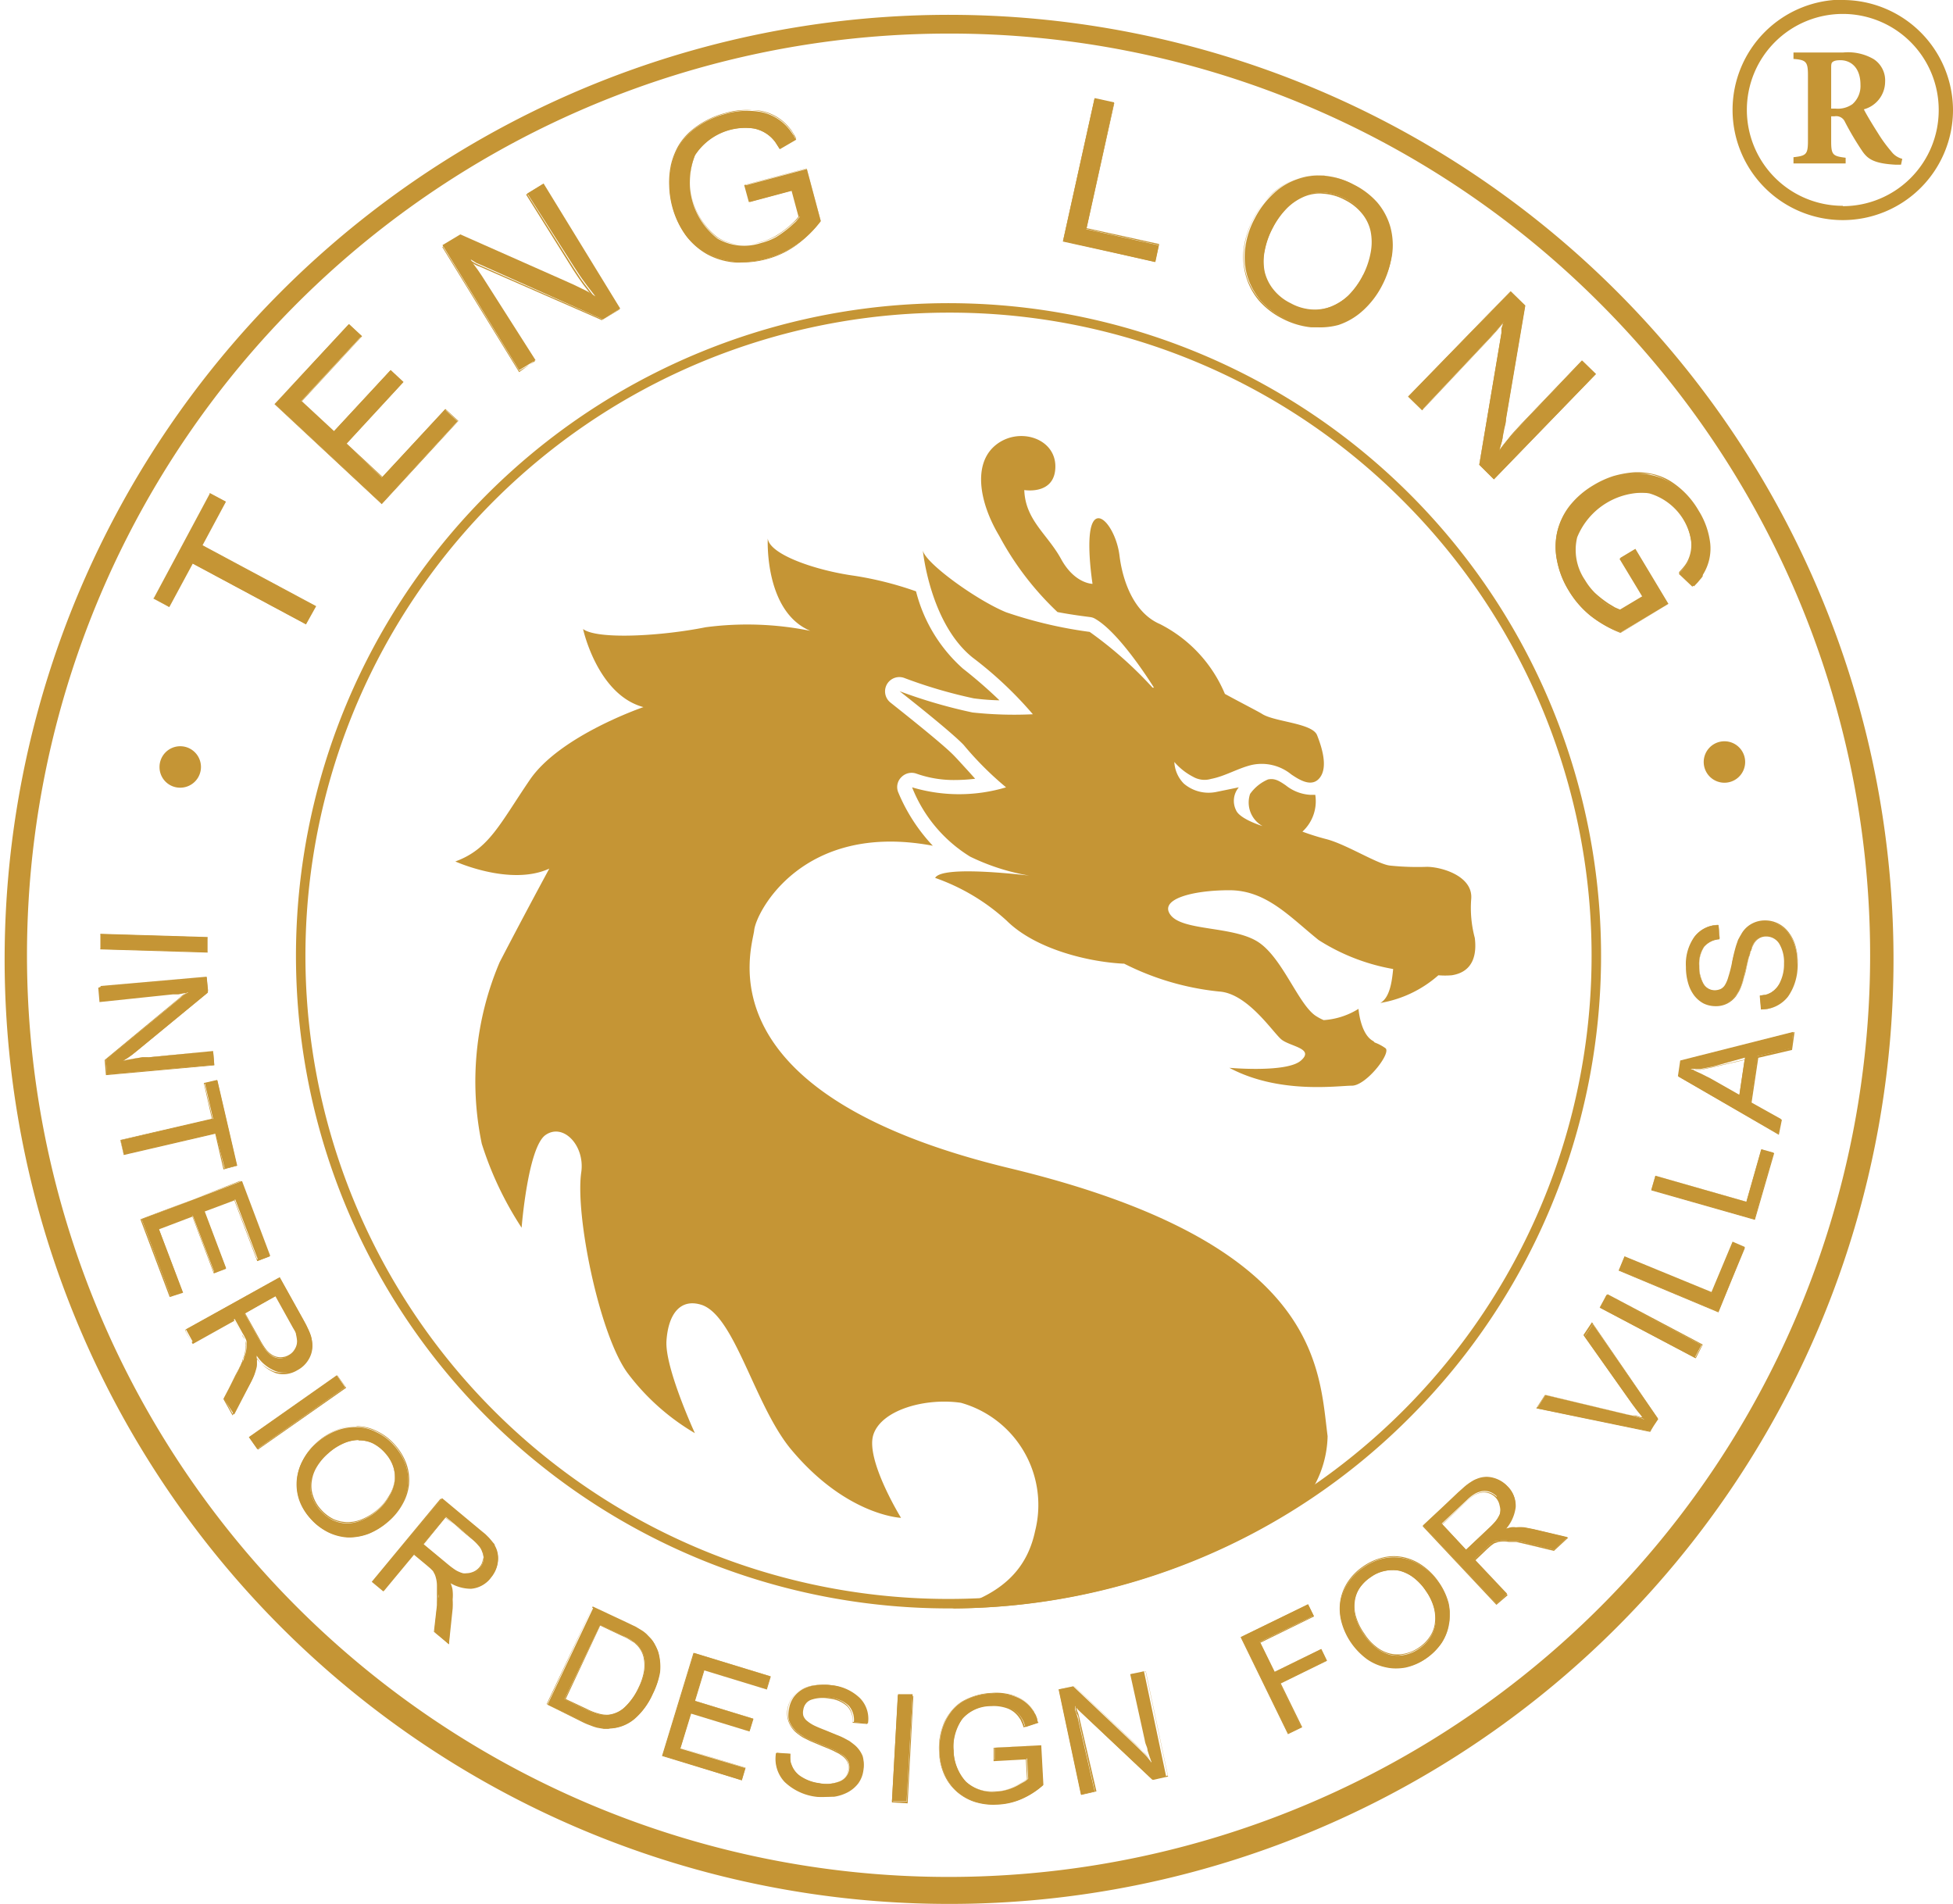 <svg id="图层_1" data-name="图层 1" xmlns="http://www.w3.org/2000/svg" viewBox="0 0 109.33 106.56"><defs><style>.cls-1{fill:#c59535;}</style></defs><path class="cls-1" d="M425.13,308.2A36.53,36.53,0,1,1,451,297.5a36.3,36.3,0,0,1-25.83,10.7m0-72.53a36,36,0,1,0,25.46,10.55,35.77,35.77,0,0,0-25.46-10.55" transform="translate(-372.07 -218.17)"/><path class="cls-1" d="M425.12,324.74a52.87,52.87,0,1,1,20.66-4.17,52.7,52.7,0,0,1-20.66,4.17m0-104.69a51.59,51.59,0,1,0,36.52,15.1,51.39,51.39,0,0,0-36.52-15.1" transform="translate(-372.07 -218.17)"/><path class="cls-1" d="M449.34,274.31a6.54,6.54,0,0,0,3.25-1.55,4.48,4.48,0,0,0,.75,0c1.29-.2,1.39-1.3,1.29-2.09a6.49,6.49,0,0,1-.2-2.19c.1-1.29-1.69-1.79-2.48-1.79a14.88,14.88,0,0,1-2.07-.07c-.7-.08-2.44-1.19-3.56-1.48a13.79,13.79,0,0,1-1.34-.42,2.31,2.31,0,0,0,.72-2.06l-.28,0a2.42,2.42,0,0,1-1.37-.53c-.38-.26-.63-.41-1-.33a2.37,2.37,0,0,0-1,.81,1.51,1.51,0,0,0,.7,1.8s-1.29-.39-1.49-.9a1.17,1.17,0,0,1,.16-1.27l-1.27.26a2.13,2.13,0,0,1-1.81-.47,1.85,1.85,0,0,1-.53-1.21,3.51,3.51,0,0,0,1.05.83,1.28,1.28,0,0,0,1,.12c.79-.15,1.49-.59,2.27-.78a2.62,2.62,0,0,1,2.23.53c.46.31,1.17.76,1.61.16s.1-1.68-.17-2.36-2.38-.74-3.08-1.19c-.22-.14-1.32-.7-2.08-1.12A7.72,7.72,0,0,0,437,253.1c-1.48-.64-2.09-2.45-2.26-3.83s-1.11-2.67-1.51-1.82,0,3.4,0,3.4-1,0-1.76-1.39-2-2.17-2.06-3.86c0,0,1.73.3,1.74-1.31s-2.07-2.25-3.35-1.2-.91,3.21.21,5.08a16.7,16.7,0,0,0,3.26,4.26c1,.19,1.87.28,1.88.29a.64.64,0,0,1,.18.06c1.2.65,2.74,2.93,3.34,3.88l-.08,0a21.91,21.91,0,0,0-3.52-3.12,24.29,24.29,0,0,1-4.68-1.1c-1.68-.69-4.56-2.78-4.66-3.47,0,0,.39,4.07,2.78,6a21.54,21.54,0,0,1,3.38,3.18,21.74,21.74,0,0,1-3.38-.1,28.74,28.74,0,0,1-4.08-1.19s2.79,2.18,3.58,3a18.22,18.22,0,0,0,2.38,2.38,9.18,9.18,0,0,1-5.26,0,8,8,0,0,0,3.25,3.88,12.25,12.25,0,0,0,3.3,1.06c-1.74-.2-4.94-.47-5.26.13a11.59,11.59,0,0,1,4,2.39c1.6,1.59,4.55,2.31,6.53,2.41H435a15.14,15.14,0,0,0,5.32,1.56c1.59.1,3,2.28,3.48,2.68s1.89.5,1.09,1.19-4,.4-4,.4c2.79,1.49,6.07,1,6.86,1s2.19-1.79,1.89-2.09a2.58,2.58,0,0,0-.62-.33.3.3,0,0,0-.1-.09c-.7-.4-.8-1.79-.8-1.79a4.21,4.21,0,0,1-1.95.63,2.92,2.92,0,0,1-.4-.21c-1-.6-1.89-3.28-3.28-4.17s-4.18-.6-4.88-1.49,1.2-1.4,3.28-1.4,3.39,1.5,5,2.79a11.41,11.41,0,0,0,4.17,1.62C450,273,449.9,274,449.34,274.31Z" transform="translate(-372.07 -218.17)"/><path class="cls-1" d="M425.37,308.2a36.32,36.32,0,0,0,19.52-5.8,6,6,0,0,0,1.5-3.84c-.5-3.87-.4-10.81-17.8-15s-14.4-12.32-14.3-13.32,2.7-6.1,10-4.73a9.89,9.89,0,0,1-1.94-3,.77.77,0,0,1,.18-.84.8.8,0,0,1,.83-.2,6.27,6.27,0,0,0,2.2.36,9.4,9.4,0,0,0,1.1-.07l-.44-.49c-.28-.3-.55-.61-.81-.87-.75-.75-3.48-2.89-3.51-2.92a.8.8,0,0,1,.77-1.37,26.86,26.86,0,0,0,3.91,1.15,13.07,13.07,0,0,0,1.44.11,26.5,26.5,0,0,0-2.05-1.78,8.61,8.61,0,0,1-2.62-4.32,19.12,19.12,0,0,0-3.44-.87c-2.18-.3-4.76-1.19-4.86-2.09,0,0-.21,4.08,2.38,5.17a17.8,17.8,0,0,0-5.86-.2c-2.49.5-6.06.7-6.86.1,0,0,.8,3.68,3.38,4.37,0,0-4.67,1.59-6.36,4.07s-2.28,3.88-4.17,4.57c0,0,3.08,1.4,5.26.4,0,0-1.39,2.56-2.78,5.24a17.06,17.06,0,0,0-1,10.16,19,19,0,0,0,2.23,4.7s.35-4.5,1.34-5.19,2.21.59,2,2.08c-.35,2.39,1,9.05,2.58,11.23a12.82,12.82,0,0,0,3.78,3.38s-1.69-3.67-1.59-5.17.78-2.41,2-2c1.83.67,2.91,5.51,4.91,8,3.12,3.79,6.22,3.91,6.22,3.91s-2-3.25-1.55-4.65,2.92-2.08,4.9-1.79a5.94,5.94,0,0,1,4.16,7.16C429.64,305.65,428.54,307.33,425.37,308.2Z" transform="translate(-372.07 -218.17)"/><path class="cls-1" d="M381,261.1a1.16,1.16,0,1,1,1.15,1.16A1.15,1.15,0,0,1,381,261.1Z" transform="translate(-372.07 -218.17)"/><path class="cls-1" d="M467.45,260.93a1.16,1.16,0,1,1,2.31,0,1.16,1.16,0,0,1-2.31,0Z" transform="translate(-372.07 -218.17)"/><path class="cls-1" d="M377.69,270.46l6,.18,0,.82-6-.17Z" transform="translate(-372.07 -218.17)"/><path class="cls-1" d="M383.69,271.49h0l-6-.18,0-.87h0l6,.18Zm-6-.23,6,.18,0-.77-6-.18Z" transform="translate(-372.07 -218.17)"/><path class="cls-1" d="M378,277.48l4.21-3.49.16-.14.24-.14h-.15l-.37.07-.3,0-4.08.42-.07-.78,6-.53.07.84-3.65,3-.33.27-.26.21-.25.18-.27.16.32-.07.38-.07.39-.06.35,0L384,277l.06.78-6,.53Z" transform="translate(-372.07 -218.17)"/><path class="cls-1" d="M378,278.35v0l-.07-.85h0l4.22-3.5a1.14,1.14,0,0,1,.16-.14l.16-.1h-.06l-.36.07-.31,0-4.1.43v0l-.07-.81h0l6-.53v0l.07.85h0l-3.64,3-.33.27-.27.21-.25.17-.14.09h.09l.09,0a2.79,2.79,0,0,1,.38-.07,2.44,2.44,0,0,1,.39-.06l.35,0L384,277v0l.07.8h0Zm0-.85.07.79,5.94-.52L384,277l-3.58.35-.35,0-.39.06-.37.08h-.09l-.24.05-.15,0,.14-.08.26-.16.25-.18.27-.21.33-.27,3.64-3-.08-.8-5.94.52.07.74,4.06-.43.3,0,.37-.06h.24l-.08.05-.23.14-.16.13Z" transform="translate(-372.07 -218.17)"/><path class="cls-1" d="M384.14,281.6,379,282.79l-.18-.8L384,280.8l-.46-2,.7-.16,1.11,4.78-.7.16Z" transform="translate(-372.07 -218.17)"/><path class="cls-1" d="M384.58,283.63v0l-.46-2L379,282.82l-.2-.84h0l5.13-1.19-.45-2,.74-.17v0l1.11,4.8Zm-.42-2.06v0l.46,2,.65-.15-1.1-4.73-.65.15.46,2h0L378.82,282l.18.76Z" transform="translate(-372.07 -218.17)"/><path class="cls-1" d="M380,286.41l5.62-2.13,1.58,4.19-.67.26-1.29-3.42-1.72.64,1.21,3.21-.65.25-1.22-3.2-1.91.72,1.34,3.56-.66.25Z" transform="translate(-372.07 -218.17)"/><path class="cls-1" d="M381.57,290.77v0l-1.64-4.35h0l5.64-2.14v0l1.59,4.22h0l-.69.26v0l-1.28-3.4-1.68.63,1.21,3.2h0l-.68.26v0l-1.2-3.18-1.87.71,1.35,3.55h0ZM380,286.43l1.62,4.28.61-.24-1.34-3.55h0l1.94-.74v0l1.21,3.18.62-.24-1.22-3.2h0l1.74-.66,0,0,1.28,3.4.62-.24-1.57-4.15Z" transform="translate(-372.07 -218.17)"/><path class="cls-1" d="M384.59,296.45l.69-1.33c.08-.14.14-.26.18-.35a2.67,2.67,0,0,0,.12-.24c0-.06.06-.13.09-.18s.05-.13.07-.21a1.58,1.58,0,0,0,.13-.59v-.16a.83.83,0,0,0,0-.15.77.77,0,0,0-.07-.17,2,2,0,0,0-.13-.24l-.46-.83-2.34,1.29-.39-.71,5.25-2.92,1.33,2.39c.08.15.15.27.2.38a4.58,4.58,0,0,1,.22.53,2,2,0,0,1,.05.26,1.39,1.39,0,0,1-.15.89,1.6,1.6,0,0,1-.67.67,1.4,1.4,0,0,1-1.18.15,2.25,2.25,0,0,1-1.09-.88v.35a1.1,1.1,0,0,1,0,.29,3.85,3.85,0,0,1-.14.46,4.91,4.91,0,0,1-.22.46l-.9,1.74Zm3.66-2.4a1,1,0,0,0,.35-.35.88.88,0,0,0,.13-.47,1.26,1.26,0,0,0-.06-.38,2.41,2.41,0,0,0-.21-.44l-.95-1.71-1.74,1,.86,1.55a4.39,4.39,0,0,0,.31.49,2.06,2.06,0,0,0,.3.29.81.81,0,0,0,.49.17A.94.94,0,0,0,388.25,294.05Z" transform="translate(-372.07 -218.17)"/><path class="cls-1" d="M385.09,297.4l0,0-.51-.91h0l.69-1.33c.08-.15.14-.26.18-.35a2.67,2.67,0,0,0,.12-.24s.05-.11.09-.19l0-.05s0-.1.05-.15a1.31,1.31,0,0,0,.12-.58.43.43,0,0,0,0-.16.58.58,0,0,0,0-.14,1.56,1.56,0,0,0-.07-.17c0-.06-.07-.14-.12-.22v0l-.45-.81-2.33,1.3-.43-.76,5.3-2.95,1.35,2.42c.08.15.15.28.19.38a2.53,2.53,0,0,1,.14.29,1.44,1.44,0,0,1,.08.25,1.11,1.11,0,0,1,.05.25,1.44,1.44,0,0,1-.15.91,1.59,1.59,0,0,1-.68.68,1.49,1.49,0,0,1-1.2.16,2.25,2.25,0,0,1-1.06-.84c0,.12,0,.21,0,.28a1.07,1.07,0,0,1-.06.29,3,3,0,0,1-.14.47,4,4,0,0,1-.22.46Zm-.47-.95.47.85.89-1.7a4,4,0,0,0,.2-.46,2.71,2.71,0,0,0,.15-.46,1,1,0,0,0,0-.28c0-.08,0-.19,0-.35V294l0,.07a2.35,2.35,0,0,0,1.08.87,1.45,1.45,0,0,0,1.17-.15,1.61,1.61,0,0,0,.66-.66,1.42,1.42,0,0,0,.14-.88,2.17,2.17,0,0,0,0-.25,1.17,1.17,0,0,0-.09-.24,2.38,2.38,0,0,0-.13-.29l-.2-.38-1.32-2.37-5.21,2.89.37.68,2.34-1.29.48.87c0,.08.09.16.12.22a.6.6,0,0,1,.07.18.57.57,0,0,1,0,.14.48.48,0,0,1,0,.17,1.56,1.56,0,0,1-.12.6l-.06.14,0,.06-.09.2-.11.23-.19.35Zm3.17-2.26h-.06a.92.92,0,0,1-.5-.18,1.77,1.77,0,0,1-.31-.3,3.6,3.6,0,0,1-.31-.49l-.87-1.57,1.78-1,1,1.73a2.5,2.5,0,0,1,.21.46,1.59,1.59,0,0,1,.07.38.92.92,0,0,1-.14.48,1,1,0,0,1-.36.36A1,1,0,0,1,387.79,294.19Zm-2-2.52.85,1.52a3.6,3.6,0,0,0,.31.49,1.18,1.18,0,0,0,.3.29.9.9,0,0,0,.48.17h.05a.89.89,0,0,0,.45-.12.83.83,0,0,0,.34-.33.84.84,0,0,0,.13-.46,2.38,2.38,0,0,0-.06-.37c0-.12-.12-.27-.21-.44l-.94-1.69Z" transform="translate(-372.07 -218.17)"/><path class="cls-1" d="M386,298.61l4.92-3.46.47.67-4.92,3.46Z" transform="translate(-372.07 -218.17)"/><path class="cls-1" d="M386.51,299.31v0l-.49-.69,0,0,4.94-3.46v0l.49.69h0Zm-.43-.7.44.64,4.88-3.44-.45-.63Z" transform="translate(-372.07 -218.17)"/><path class="cls-1" d="M393.77,303.34a3.45,3.45,0,0,1-1.08.67,2.78,2.78,0,0,1-2.24-.09,3,3,0,0,1-1-.75,3,3,0,0,1-.62-1,2.74,2.74,0,0,1-.15-1.13,2.84,2.84,0,0,1,.33-1.1,3.48,3.48,0,0,1,.79-1,3.61,3.61,0,0,1,1.1-.69,3,3,0,0,1,1.14-.2,2.52,2.52,0,0,1,1.09.28,3,3,0,0,1,1,.75,3.2,3.2,0,0,1,.64,1.06,2.68,2.68,0,0,1,.14,1.12,2.86,2.86,0,0,1-.34,1.1A3.47,3.47,0,0,1,393.77,303.34Zm-.56-.63a3.06,3.06,0,0,0,.65-.78,2.32,2.32,0,0,0,.3-.83,1.9,1.9,0,0,0-.07-.82,2.21,2.21,0,0,0-.45-.76,2.31,2.31,0,0,0-.71-.56,1.91,1.91,0,0,0-.81-.18,2.1,2.1,0,0,0-.85.2,3.28,3.28,0,0,0-.87.56,3.5,3.5,0,0,0-.65.77,2.23,2.23,0,0,0-.29.83,1.92,1.92,0,0,0,.08.82,2.41,2.41,0,0,0,1.16,1.3,1.91,1.91,0,0,0,.81.18,2.18,2.18,0,0,0,.85-.19A3,3,0,0,0,393.21,302.71Z" transform="translate(-372.07 -218.17)"/><path class="cls-1" d="M391.66,304.23h-.11a2.9,2.9,0,0,1-1.11-.29,3.29,3.29,0,0,1-1.6-1.81,2.73,2.73,0,0,1-.14-1.13,2.84,2.84,0,0,1,.33-1.11,3.43,3.43,0,0,1,.8-1,3.73,3.73,0,0,1,1.1-.69,2.91,2.91,0,0,1,1.15-.2,2.53,2.53,0,0,1,1.1.28,3.06,3.06,0,0,1,1,.76,3.27,3.27,0,0,1,.64,1.06,2.74,2.74,0,0,1,.15,1.13,2.82,2.82,0,0,1-.35,1.11,3.5,3.5,0,0,1-.81,1,4,4,0,0,1-1.09.68A3.23,3.23,0,0,1,391.66,304.23ZM392,298a3,3,0,0,0-1.05.2,3.65,3.65,0,0,0-1.08.69,3.31,3.31,0,0,0-.79,1,2.75,2.75,0,0,0-.33,1.09,2.87,2.87,0,0,0,.15,1.12,3.17,3.17,0,0,0,1.57,1.78,2.84,2.84,0,0,0,1.09.28,3,3,0,0,0,1.13-.19,3.76,3.76,0,0,0,1.88-1.67,2.94,2.94,0,0,0,.34-1.09,2.65,2.65,0,0,0-.15-1.11,3.16,3.16,0,0,0-.62-1.05,3.21,3.21,0,0,0-1-.75,2.79,2.79,0,0,0-1.09-.28Zm-.49,5.42a2,2,0,0,1-.81-.18,2,2,0,0,1-.71-.55,2.13,2.13,0,0,1-.46-.77,2,2,0,0,1-.08-.83,2.23,2.23,0,0,1,.29-.83,3.34,3.34,0,0,1,.66-.78,3.42,3.42,0,0,1,.87-.57,2.29,2.29,0,0,1,.86-.2h0a1.91,1.91,0,0,1,.8.19,2.2,2.2,0,0,1,.72.56,2.25,2.25,0,0,1,.45.77,1.8,1.8,0,0,1,.07.83,2.55,2.55,0,0,1-.29.84,3.38,3.38,0,0,1-.66.78,3.08,3.08,0,0,1-.86.56,2.25,2.25,0,0,1-.86.18Zm.64-4.66h0a2.37,2.37,0,0,0-.84.19,3.38,3.38,0,0,0-.86.57,3.06,3.06,0,0,0-.65.77,2.06,2.06,0,0,0-.28.81,1.73,1.73,0,0,0,.08.81,2,2,0,0,0,.44.75,2.32,2.32,0,0,0,.7.54,2,2,0,0,0,.79.17h0a2.12,2.12,0,0,0,.84-.18,3.18,3.18,0,0,0,.85-.54,2.89,2.89,0,0,0,.64-.78,2.16,2.16,0,0,0,.3-.81,1.86,1.86,0,0,0-.08-.81,2.15,2.15,0,0,0-.43-.76,2.43,2.43,0,0,0-.71-.55A1.93,1.93,0,0,0,392.14,298.8Z" transform="translate(-372.07 -218.17)"/><path class="cls-1" d="M396.39,309.5l.16-1.49c0-.16,0-.29.05-.39s0-.18,0-.26,0-.15,0-.21v-.22a1.49,1.49,0,0,0-.1-.59l-.06-.15-.08-.13-.13-.13-.21-.18-.73-.61-1.71,2.06-.63-.53,3.84-4.62,2.11,1.75c.13.1.23.2.32.28a2.49,2.49,0,0,1,.23.22c.06.07.12.13.17.2l.13.21a1.44,1.44,0,0,1,.19.89,1.63,1.63,0,0,1-.38.87,1.44,1.44,0,0,1-1,.57,2.26,2.26,0,0,1-1.34-.43,2.19,2.19,0,0,1,.13.33,1.06,1.06,0,0,1,.06.28,2.48,2.48,0,0,1,0,.48,4.12,4.12,0,0,1,0,.51l-.21,2Zm2.54-3.56a.92.92,0,0,0,.2-.45.86.86,0,0,0-.05-.48,1.63,1.63,0,0,0-.19-.34,3.08,3.08,0,0,0-.36-.34l-1.5-1.25-1.27,1.53,1.35,1.13a3.67,3.67,0,0,0,.48.35,1.61,1.61,0,0,0,.38.16.84.84,0,0,0,.52,0A.88.88,0,0,0,398.93,305.94Z" transform="translate(-372.07 -218.17)"/><path class="cls-1" d="M397.2,310.2l-.84-.69h0l.17-1.49c0-.15,0-.28,0-.39a1.41,1.41,0,0,0,0-.18v-.08c0-.08,0-.15,0-.21v-.22a1.73,1.73,0,0,0-.1-.59.61.61,0,0,0-.07-.14.37.37,0,0,0-.07-.12l-.13-.13-.21-.18-.71-.59-1.71,2.06v0l-.65-.54v0l3.85-4.65,0,0,2.11,1.75c.13.1.23.19.33.28l.23.22.16.2.15.22a1.41,1.41,0,0,1,.18.9,1.72,1.72,0,0,1-.38.89,1.49,1.49,0,0,1-1.07.58,2.29,2.29,0,0,1-1.29-.4l.11.26a.84.84,0,0,1,.05.29,2.49,2.49,0,0,1,0,.49c0,.17,0,.34,0,.5Zm-.79-.71.75.62.21-1.91a4,4,0,0,0,0-.5,3.38,3.38,0,0,0,0-.47,1,1,0,0,0-.06-.28,1.84,1.84,0,0,0-.13-.33l0-.08.07,0a2.37,2.37,0,0,0,1.24.43h.08a1.42,1.42,0,0,0,1-.56,1.61,1.61,0,0,0,.37-.86,1.36,1.36,0,0,0-.17-.87c0-.09-.1-.15-.14-.22l-.17-.2-.22-.22-.33-.27-2.09-1.74L393,306.67l.6.5,1.7-2.06,0,0,.74.6.2.18a.79.79,0,0,1,.13.14.51.51,0,0,1,.09.13l.06.15a1.54,1.54,0,0,1,.1.6v.22a1.62,1.62,0,0,1,0,.21v.08c0,.05,0,.12,0,.19s0,.24,0,.39Zm1.79-3.19a1,1,0,0,1-.24,0,2.3,2.3,0,0,1-.39-.17,4.59,4.59,0,0,1-.47-.35l-1.38-1.14,0,0,1.28-1.55h0l1.51,1.25a2.86,2.86,0,0,1,.35.35.9.9,0,0,1,.2.34.91.91,0,0,1,.06.49,1,1,0,0,1-.21.46,1,1,0,0,1-.45.31A1.08,1.08,0,0,1,398.2,306.3Zm-2.41-1.69,1.34,1.11a4.59,4.59,0,0,0,.47.35,1.89,1.89,0,0,0,.38.16.78.78,0,0,0,.22,0h0a.92.92,0,0,0,.28-.05.89.89,0,0,0,.43-.29.8.8,0,0,0,.19-.43.78.78,0,0,0,0-.48,1.5,1.5,0,0,0-.19-.32,2.88,2.88,0,0,0-.35-.34L397,303.12Z" transform="translate(-372.07 -218.17)"/><path class="cls-1" d="M408.59,313a3.77,3.77,0,0,1-1,1.39,2.28,2.28,0,0,1-1.33.53h-.36l-.36-.07a2.07,2.07,0,0,1-.38-.12c-.13-.05-.28-.11-.44-.19l-2-.95,2.57-5.44,1.92.9.5.25a2.41,2.41,0,0,1,.33.19,1.82,1.82,0,0,1,.25.2l.24.24a1.63,1.63,0,0,1,.23.35,2.3,2.3,0,0,1,.17.39,3,3,0,0,1,.09,1.12A4,4,0,0,1,408.59,313Zm-.75-.37a3.7,3.7,0,0,0,.3-.86,2,2,0,0,0,0-.77,1.38,1.38,0,0,0-.28-.63,1.45,1.45,0,0,0-.16-.18,1.73,1.73,0,0,0-.2-.15,2,2,0,0,0-.26-.16c-.1-.06-.24-.12-.39-.19l-1.18-.56-2,4.15,1.19.57a4.84,4.84,0,0,0,.71.27,1.87,1.87,0,0,0,.52.05,1.55,1.55,0,0,0,.93-.42A3.68,3.68,0,0,0,407.84,312.63Z" transform="translate(-372.07 -218.17)"/><path class="cls-1" d="M406.13,314.94h-.27l-.35-.06a3,3,0,0,1-.39-.13,4,4,0,0,1-.45-.19l-2-1,0,0,2.58-5.47,0,0,1.92.9.5.24.33.2a1.79,1.79,0,0,1,.26.2l.24.25a1.77,1.77,0,0,1,.23.35,2.3,2.3,0,0,1,.17.39,2.75,2.75,0,0,1,.09,1.14,4,4,0,0,1-.37,1.22,3.94,3.94,0,0,1-1.05,1.4,2.29,2.29,0,0,1-1.34.53Zm-3.43-1.37,2,.94.44.19.38.12.35.06h.36a2.15,2.15,0,0,0,1.31-.52,3.82,3.82,0,0,0,1-1.38,3.87,3.87,0,0,0,.37-1.21,2.61,2.61,0,0,0-.09-1.11,1.68,1.68,0,0,0-.16-.39,1.36,1.36,0,0,0-.23-.34,1.75,1.75,0,0,0-.23-.24,2.43,2.43,0,0,0-.25-.2l-.34-.19-.49-.25-1.9-.89Zm3.35.63a1.8,1.8,0,0,1-.45-.06,4.45,4.45,0,0,1-.71-.27l-1.22-.58,0,0,2-4.17h0l1.18.56.39.2.27.16a1.57,1.57,0,0,1,.19.15,1.38,1.38,0,0,1,.45.83,2,2,0,0,1,0,.77,3.76,3.76,0,0,1-.3.87,3.45,3.45,0,0,1-.78,1.12,1.63,1.63,0,0,1-.95.44Zm-2.31-.93,1.17.55a3.23,3.23,0,0,0,.7.27,1.57,1.57,0,0,0,.52.06,1.64,1.64,0,0,0,.92-.42,3.66,3.66,0,0,0,.77-1.11,3.35,3.35,0,0,0,.29-.86,2.1,2.1,0,0,0,0-.75,1.38,1.38,0,0,0-.28-.63.88.88,0,0,0-.16-.17.7.7,0,0,0-.19-.15l-.26-.16c-.1-.06-.24-.12-.39-.19l-1.16-.55Z" transform="translate(-372.07 -218.17)"/><path class="cls-1" d="M409.16,316.44l1.76-5.75L415.2,312l-.21.68-3.5-1.07-.53,1.76,3.27,1-.2.67-3.28-1-.6,2,3.64,1.1-.2.68Z" transform="translate(-372.07 -218.17)"/><path class="cls-1" d="M413.6,317.82l-4.47-1.36v0l1.76-5.77,4.33,1.32-.22.73-3.5-1.07-.52,1.71,3.27,1-.22.71-3.27-1-.59,1.92,3.64,1.11Zm-4.41-1.39,4.38,1.33.2-.63L410.13,316l.6-2,3.28,1,.19-.62-3.27-1,.55-1.8,3.5,1.07.19-.64-4.24-1.29Z" transform="translate(-372.07 -218.17)"/><path class="cls-1" d="M420.37,317.26a1.51,1.51,0,0,1-.28.69,1.67,1.67,0,0,1-.56.49,2.4,2.4,0,0,1-.77.25,2.91,2.91,0,0,1-.93,0,3.09,3.09,0,0,1-1.82-.82,1.83,1.83,0,0,1-.47-1.59l.78.05a2.1,2.1,0,0,0,0,.36.77.77,0,0,0,.07.27,1.31,1.31,0,0,0,.54.66,2.45,2.45,0,0,0,1,.36,2,2,0,0,0,1.15-.1.86.86,0,0,0,.53-.67.85.85,0,0,0-.06-.45,1,1,0,0,0-.29-.35l-.2-.12-.21-.13-.35-.15-.56-.23-.5-.21a3,3,0,0,1-.36-.18l-.27-.18a1.86,1.86,0,0,1-.22-.19,1.47,1.47,0,0,1-.35-.55,1.43,1.43,0,0,1,0-.65,1.56,1.56,0,0,1,.26-.65,1.59,1.59,0,0,1,.51-.45,2.13,2.13,0,0,1,.74-.22,3,3,0,0,1,.89,0,2.63,2.63,0,0,1,1.58.73,1.65,1.65,0,0,1,.44,1.4l-.79-.06a1.2,1.2,0,0,0-.29-.93,1.73,1.73,0,0,0-1-.44,1.9,1.9,0,0,0-1.06.07.76.76,0,0,0-.48.6.72.72,0,0,0,0,.33.66.66,0,0,0,.19.28,2.08,2.08,0,0,0,.41.27c.18.09.41.18.69.29l.58.24a3.31,3.31,0,0,1,.41.18l.3.16.25.19a1.6,1.6,0,0,1,.49.65A1.5,1.5,0,0,1,420.37,317.26Z" transform="translate(-372.07 -218.17)"/><path class="cls-1" d="M418.34,318.75a4.73,4.73,0,0,1-.52,0,3.1,3.1,0,0,1-1.83-.84,1.89,1.89,0,0,1-.48-1.61v0h0l.8.06v0a2.09,2.09,0,0,0,0,.36,1.27,1.27,0,0,0,.61.91,2.34,2.34,0,0,0,1,.36,2,2,0,0,0,1.13-.1.82.82,0,0,0,.51-.66.7.7,0,0,0-.05-.43.93.93,0,0,0-.29-.34l-.19-.13-.22-.11c-.08-.05-.19-.09-.34-.16l-.42-.17-.14-.06-.5-.21-.36-.18a2.11,2.11,0,0,1-.27-.18,1.92,1.92,0,0,1-.23-.19,1.55,1.55,0,0,1-.35-.57,1.45,1.45,0,0,1-.05-.66,1.5,1.5,0,0,1,.27-.65,1.54,1.54,0,0,1,.52-.46,2.21,2.21,0,0,1,.74-.23,3.92,3.92,0,0,1,.9,0,2.7,2.7,0,0,1,1.6.74,1.68,1.68,0,0,1,.44,1.43v0h0l-.82-.07v0a1.19,1.19,0,0,0-.29-.91,1.73,1.73,0,0,0-1-.44,2,2,0,0,0-1.05.07.72.72,0,0,0-.46.58.68.68,0,0,0,0,.32.54.54,0,0,0,.19.27,2,2,0,0,0,.4.27,7.23,7.23,0,0,0,.69.29l.58.23.41.18a2,2,0,0,1,.3.18,2,2,0,0,1,.26.18,1.73,1.73,0,0,1,.49.66,1.47,1.47,0,0,1,.08.81,1.59,1.59,0,0,1-.28.7,1.81,1.81,0,0,1-.57.49,2.39,2.39,0,0,1-.78.26Zm-2.78-2.46a1.86,1.86,0,0,0,.46,1.55,3.09,3.09,0,0,0,1.81.82,3.17,3.17,0,0,0,.92,0,2.19,2.19,0,0,0,.77-.26,1.58,1.58,0,0,0,.55-.47,1.64,1.64,0,0,0,.28-.68,1.56,1.56,0,0,0-.08-.78,1.64,1.64,0,0,0-.48-.64l-.25-.19-.3-.16-.41-.18-.58-.24c-.27-.1-.5-.2-.69-.29a2.19,2.19,0,0,1-.42-.27.64.64,0,0,1-.2-.3.9.9,0,0,1,0-.33.77.77,0,0,1,.49-.62,2,2,0,0,1,1.08-.07,1.71,1.71,0,0,1,1,.45,1.21,1.21,0,0,1,.3.92l.74.06a1.67,1.67,0,0,0-.43-1.37,2.68,2.68,0,0,0-1.57-.72,3,3,0,0,0-.89,0,2.31,2.31,0,0,0-.73.22,1.44,1.44,0,0,0-.5.45,1.48,1.48,0,0,0-.26.63,1.37,1.37,0,0,0,.38,1.18l.23.2.26.17.36.18.5.21.14.06.42.17.35.15.22.12.19.13a.86.86,0,0,1,.3.36.8.8,0,0,1,.06.46.87.87,0,0,1-.54.69,2,2,0,0,1-1.16.11,2.5,2.5,0,0,1-1-.37,1.32,1.32,0,0,1-.56-.67.83.83,0,0,1-.06-.28,2.93,2.93,0,0,1,0-.34Z" transform="translate(-372.07 -218.17)"/><path class="cls-1" d="M422,319l.34-6,.82,0-.34,6Z" transform="translate(-372.07 -218.17)"/><path class="cls-1" d="M422.88,319.11l-.88-.05v0l.33-6,.87.05v0Zm-.82-.09.77,0,.33-5.95-.77-.05Z" transform="translate(-372.07 -218.17)"/><path class="cls-1" d="M429.25,318.86a4,4,0,0,1-1.3.3,3.69,3.69,0,0,1-1.31-.15,2.88,2.88,0,0,1-1-.57,2.64,2.64,0,0,1-.69-.94,3.33,3.33,0,0,1-.29-1.25,3.74,3.74,0,0,1,.06-.89,3,3,0,0,1,.25-.8,2.84,2.84,0,0,1,.42-.66,2.44,2.44,0,0,1,.58-.49,3.48,3.48,0,0,1,1.62-.45,3.09,3.09,0,0,1,1.4.21,2,2,0,0,1,.93.77l.09.15a.61.61,0,0,1,.07.14l.06.16c0,.05,0,.13.07.21l-.73.24c-.06-.15-.09-.26-.12-.32a1.57,1.57,0,0,0-.12-.21,1.43,1.43,0,0,0-.65-.53,2.26,2.26,0,0,0-1-.14,2.12,2.12,0,0,0-1.63.72,2.4,2.4,0,0,0-.5,1.79,2.49,2.49,0,0,0,.69,1.75,2.16,2.16,0,0,0,1.71.55,2.67,2.67,0,0,0,.66-.12,3.11,3.11,0,0,0,.66-.3l.27-.15a1.77,1.77,0,0,0,.18-.15l-.06-1.13-1.82.1,0-.7,2.61-.14.12,2.22A4.28,4.28,0,0,1,429.25,318.86Z" transform="translate(-372.07 -218.17)"/><path class="cls-1" d="M427.71,319.19a3.49,3.49,0,0,1-1.08-.16,2.88,2.88,0,0,1-1-.57,2.8,2.8,0,0,1-.7-.95,3.38,3.38,0,0,1-.29-1.26,3.83,3.83,0,0,1,.05-.9,3.93,3.93,0,0,1,.25-.8,3,3,0,0,1,.43-.66,2.34,2.34,0,0,1,.59-.5,3.65,3.65,0,0,1,1.63-.46,3.06,3.06,0,0,1,1.42.22,2,2,0,0,1,.93.78l0,.07,0,.08a.91.91,0,0,1,.07.14l.06.16a1.89,1.89,0,0,1,.06.18l0,.05h0l-.76.25v0a1.56,1.56,0,0,0-.12-.32.66.66,0,0,0-.11-.2,1.39,1.39,0,0,0-.64-.53,2.24,2.24,0,0,0-.95-.14,2.15,2.15,0,0,0-1.61.71,2.91,2.91,0,0,0,.19,3.52,2.1,2.1,0,0,0,1.51.54h.18a2.21,2.21,0,0,0,.65-.11,3.71,3.71,0,0,0,.66-.3l.26-.15a1.33,1.33,0,0,0,.17-.14l-.06-1.09-1.81.1,0-.75h0l2.64-.13v0l.12,2.23h0a4.58,4.58,0,0,1-1.21.78,3.69,3.69,0,0,1-1.32.3Zm.08-6.22h-.23a3.4,3.4,0,0,0-1.6.45,2.26,2.26,0,0,0-.58.49,2.59,2.59,0,0,0-.42.65,3.32,3.32,0,0,0-.25.79,4.34,4.34,0,0,0-.06.89,3.53,3.53,0,0,0,.3,1.24,2.55,2.55,0,0,0,.68.93,2.9,2.9,0,0,0,1,.57,3.61,3.61,0,0,0,1.29.14,3.79,3.79,0,0,0,1.31-.29,4.54,4.54,0,0,0,1.19-.77l-.12-2.19-2.57.14,0,.66,1.81-.1.06,1.16h0l-.19.15-.26.15a4.32,4.32,0,0,1-.68.31,2.52,2.52,0,0,1-.66.11h-.18a2.17,2.17,0,0,1-1.55-.56,2.54,2.54,0,0,1-.7-1.77,2.51,2.51,0,0,1,.51-1.81,2.24,2.24,0,0,1,1.65-.73,2.18,2.18,0,0,1,1,.15,1.47,1.47,0,0,1,.66.54,1.57,1.57,0,0,1,.12.21,3,3,0,0,1,.11.3l.69-.23h0a1.24,1.24,0,0,1-.06-.18,1.11,1.11,0,0,0-.07-.16,1,1,0,0,0-.06-.14l0-.07,0-.08a2,2,0,0,0-.92-.76A3.05,3.05,0,0,0,427.79,313Z" transform="translate(-372.07 -218.17)"/><path class="cls-1" d="M436.57,317.78l-4-3.77-.15-.14-.17-.22,0,.14c0,.13.07.25.1.37a1.63,1.63,0,0,1,.08.29l.92,4-.77.17-1.25-5.89.82-.17,3.44,3.26.3.29.24.24a2.19,2.19,0,0,1,.21.23c.06.08.13.16.19.25,0-.09-.06-.2-.1-.31l-.12-.37c0-.13-.07-.26-.11-.38s-.05-.24-.08-.35l-.78-3.54.77-.16,1.24,5.88Z" transform="translate(-372.07 -218.17)"/><path class="cls-1" d="M432.6,318.64v0l-1.25-5.9.86-.18h0l3.43,3.26.31.29.24.25.21.22a.71.71,0,0,1,.1.14s0,0,0-.06l0-.12c-.05-.12-.08-.24-.12-.37s-.08-.25-.11-.38a3.59,3.59,0,0,1-.08-.35l-.79-3.55.81-.18v0l1.25,5.9-.85.19h0l-4-3.77-.14-.14-.13-.15v.05c0,.12.08.24.11.36s.06.22.07.29l.93,4Zm-1.2-5.89,1.24,5.84.72-.16-.91-4c0-.08,0-.17-.08-.3s-.07-.24-.1-.36l0-.24.06.08a1.63,1.63,0,0,0,.17.21.67.67,0,0,0,.15.14l4,3.76.79-.16-1.24-5.84-.72.15.78,3.51a3.59,3.59,0,0,0,.08.35c0,.12.06.25.1.38l.12.37,0,.11a.89.89,0,0,1,.06.2l.06.15-.09-.13-.2-.25-.2-.22c-.08-.08-.16-.15-.24-.24l-.31-.3-3.42-3.24Z" transform="translate(-372.07 -218.17)"/><path class="cls-1" d="M442.59,310.08l.82,1.68,2.61-1.28.31.64-2.61,1.28,1.2,2.45-.74.36-2.64-5.41,3.75-1.83.32.64Z" transform="translate(-372.07 -218.17)"/><path class="cls-1" d="M444.17,315.24v0l-2.65-5.43h0l3.78-1.84.33.68h0l-3,1.47.8,1.63,2.61-1.28v0l.32.66h0l-2.59,1.27,1.2,2.45Zm-2.6-5.43,2.62,5.37.7-.35-1.2-2.45h0l2.59-1.26-.29-.6-2.61,1.28v0l-.83-1.7h0l3-1.46-.3-.6Z" transform="translate(-372.07 -218.17)"/><path class="cls-1" d="M452.61,306.76a3.44,3.44,0,0,1,.53,1.16,2.81,2.81,0,0,1,.05,1.15,2.71,2.71,0,0,1-.41,1.05,3.27,3.27,0,0,1-.87.87,3.07,3.07,0,0,1-1.12.48,2.54,2.54,0,0,1-1.13,0,2.72,2.72,0,0,1-1.05-.46,3.55,3.55,0,0,1-.89-.92,3.63,3.63,0,0,1-.54-1.17,2.81,2.81,0,0,1-.06-1.15,2.64,2.64,0,0,1,.42-1,3,3,0,0,1,.87-.87,3.17,3.17,0,0,1,1.12-.5,2.69,2.69,0,0,1,1.13,0,2.86,2.86,0,0,1,1.06.47A3.45,3.45,0,0,1,452.61,306.76Zm-.7.48a3.14,3.14,0,0,0-.69-.75,2.2,2.2,0,0,0-.78-.39,1.75,1.75,0,0,0-.82,0,2,2,0,0,0-.81.35,2.21,2.21,0,0,0-.65.64,1.83,1.83,0,0,0-.28.78,2.23,2.23,0,0,0,.09.87,3.39,3.39,0,0,0,.45.92,3.14,3.14,0,0,0,.69.75,2.2,2.2,0,0,0,.78.39,1.89,1.89,0,0,0,.82,0,2.13,2.13,0,0,0,.81-.35,2.25,2.25,0,0,0,.63-.64,2,2,0,0,0,.28-.78,2.35,2.35,0,0,0-.08-.86A2.82,2.82,0,0,0,451.91,307.24Z" transform="translate(-372.07 -218.17)"/><path class="cls-1" d="M450.21,311.56a2.51,2.51,0,0,1-.55-.06,2.87,2.87,0,0,1-1.07-.46,3.91,3.91,0,0,1-.89-.92,3.77,3.77,0,0,1-.54-1.18,2.87,2.87,0,0,1-.06-1.16,2.72,2.72,0,0,1,.42-1.07,3.13,3.13,0,0,1,.87-.87,3.18,3.18,0,0,1,1.14-.5,2.58,2.58,0,0,1,1.14,0,2.88,2.88,0,0,1,1.06.48,3.63,3.63,0,0,1,.9.93,3.73,3.73,0,0,1,.54,1.17,2.85,2.85,0,0,1,0,1.16,2.8,2.8,0,0,1-.41,1.07,3.47,3.47,0,0,1-.88.87,3.17,3.17,0,0,1-1.12.49A3,3,0,0,1,450.21,311.56Zm-.1-6.24a2.76,2.76,0,0,0-.57.06,3.1,3.1,0,0,0-1.12.5,2.94,2.94,0,0,0-.86.86,2.44,2.44,0,0,0-.41,1,2.81,2.81,0,0,0,.05,1.15,3.68,3.68,0,0,0,.54,1.16,3.64,3.64,0,0,0,.88.91,2.88,2.88,0,0,0,1.05.46,2.82,2.82,0,0,0,1.12,0,3.18,3.18,0,0,0,1.11-.48,3.51,3.51,0,0,0,.86-.86,2.73,2.73,0,0,0,.41-1,2.94,2.94,0,0,0-.05-1.14,3.35,3.35,0,0,0-.53-1.16,3.4,3.4,0,0,0-.89-.92,2.91,2.91,0,0,0-1.05-.47A2.42,2.42,0,0,0,450.11,305.32Zm.24,5.52h0a1.89,1.89,0,0,1-.47-.06,2.24,2.24,0,0,1-.79-.39,3.11,3.11,0,0,1-.68-.75,3.26,3.26,0,0,1-.46-.94,2.26,2.26,0,0,1-.09-.88,1.83,1.83,0,0,1,.28-.78,2.36,2.36,0,0,1,.65-.65,2.1,2.1,0,0,1,.82-.35,1.79,1.79,0,0,1,.83,0,2.28,2.28,0,0,1,.8.39,3.35,3.35,0,0,1,.69.75,3,3,0,0,1,.44.92,2.23,2.23,0,0,1,.08.88,2,2,0,0,1-.28.79,2.13,2.13,0,0,1-.63.64,2.41,2.41,0,0,1-.83.36Zm-.39-4.78a1.94,1.94,0,0,0-1.14.37,2.4,2.4,0,0,0-.64.63,1.78,1.78,0,0,0-.27.77,2,2,0,0,0,.08.86,3.17,3.17,0,0,0,.46.92,2.86,2.86,0,0,0,.67.74,2,2,0,0,0,.78.38,1.84,1.84,0,0,0,.81,0,2.15,2.15,0,0,0,.8-.35,2.18,2.18,0,0,0,.62-.63,1.73,1.73,0,0,0,.27-.77,2.33,2.33,0,0,0-.07-.86,3.12,3.12,0,0,0-.44-.9,3,3,0,0,0-.68-.74,2.2,2.2,0,0,0-.78-.39A1.89,1.89,0,0,0,450,306.06Z" transform="translate(-372.07 -218.17)"/><path class="cls-1" d="M459.07,304.92l-1.46-.35-.38-.1-.26-.05-.2,0-.22,0a1.66,1.66,0,0,0-.6,0,.62.62,0,0,0-.16,0l-.13.07-.15.11-.21.19-.69.65,1.83,1.94-.6.57-4.12-4.39,2-1.87.32-.29.25-.2.22-.14a1.23,1.23,0,0,1,.23-.11,1.39,1.39,0,0,1,.9-.07,1.69,1.69,0,0,1,.82.48,1.47,1.47,0,0,1,.44,1.12,2.33,2.33,0,0,1-.6,1.27l.34-.09a.9.9,0,0,1,.29,0,2.64,2.64,0,0,1,.48,0l.5.1,1.91.45Zm-3.22-3a1,1,0,0,0-.43-.26.87.87,0,0,0-.48,0,1.19,1.19,0,0,0-.35.15,2.17,2.17,0,0,0-.39.31l-1.42,1.33,1.36,1.46,1.28-1.21a3.67,3.67,0,0,0,.41-.43,1.79,1.79,0,0,0,.21-.36.92.92,0,0,0,0-.52A1.05,1.05,0,0,0,455.85,302Z" transform="translate(-372.07 -218.17)"/><path class="cls-1" d="M455.84,308l0,0-4.13-4.4h0l2-1.88a3.48,3.48,0,0,1,.32-.29l.24-.2.22-.14.24-.11a1.38,1.38,0,0,1,.92-.07,1.66,1.66,0,0,1,.83.49,1.49,1.49,0,0,1,.44,1.13,2.33,2.33,0,0,1-.55,1.23l.27-.08a1.33,1.33,0,0,1,.29,0H457l.41,0,.5.09,1.95.47-.8.74h0l-1.45-.35-.39-.09-.26-.06-.2,0-.21,0a1.67,1.67,0,0,0-.6,0l-.15.05a.38.38,0,0,0-.13.06l-.15.11-.2.18-.67.64,1.82,1.94Zm-4.08-4.42,4.08,4.35.57-.53-1.84-1.94.72-.67.2-.18.15-.12.14-.07.16,0a1.51,1.51,0,0,1,.61,0l.22,0,.21,0,.26.05.38.09,1.44.35.71-.66-1.87-.45a4.37,4.37,0,0,0-.49-.09l-.48,0h-.07l-.21,0-.34.09-.08,0,0-.06a2.25,2.25,0,0,0,.59-1.26,1.41,1.41,0,0,0-.43-1.09,1.71,1.71,0,0,0-.8-.48,1.42,1.42,0,0,0-.89.07l-.23.11-.21.14a2,2,0,0,0-.25.2l-.32.28Zm2.38,1.41,0,0-1.38-1.47h0l1.42-1.34a2.74,2.74,0,0,1,.39-.31,1.34,1.34,0,0,1,.37-.16.91.91,0,0,1,.49,0,.94.94,0,0,1,.43.26.92.92,0,0,1,.25.49,1.06,1.06,0,0,1,0,.53,2.77,2.77,0,0,1-.22.37,4.4,4.4,0,0,1-.4.43Zm-1.33-1.49,1.33,1.42,1.27-1.19a4.63,4.63,0,0,0,.4-.42,2.12,2.12,0,0,0,.21-.36.85.85,0,0,0,0-.5.88.88,0,0,0-.23-.46.91.91,0,0,0-.41-.25.84.84,0,0,0-.47,0,1.19,1.19,0,0,0-.35.15,2.72,2.72,0,0,0-.38.3Z" transform="translate(-372.07 -218.17)"/><path class="cls-1" d="M464.9,297.6l-.46.69L458.11,297l.48-.74,4.53,1.08.34.07.21.06.27.08.17.07c-.11-.15-.22-.3-.32-.41s-.2-.27-.31-.41l-2.7-3.82.46-.69Z" transform="translate(-372.07 -218.17)"/><path class="cls-1" d="M464.45,298.32h0L458.07,297l0,0,.49-.75h0l4.52,1.08.35.07.21,0,.26.09.11,0c-.11-.13-.19-.25-.28-.35l-.31-.41-2.71-3.83h0l.48-.72,0,0,3.67,5.36h0Zm-6.31-1.38,6.29,1.33.44-.67-3.63-5.31-.44.65,2.7,3.8.31.41c.08.11.18.22.28.36l.1.12-.26-.09-.26-.09-.21-.05-.35-.07-4.51-1.08Z" transform="translate(-372.07 -218.17)"/><path class="cls-1" d="M466.94,294.17l-5.32-2.81.39-.72,5.31,2.81Z" transform="translate(-372.07 -218.17)"/><path class="cls-1" d="M467,294.2h0l-5.34-2.82.4-.77,0,0,5.33,2.82Zm-5.3-2.84,5.28,2.78.36-.68L462,290.67Z" transform="translate(-372.07 -218.17)"/><path class="cls-1" d="M468.26,291.6l-5.55-2.32.31-.76,4.9,2.05,1.18-2.81.65.27Z" transform="translate(-372.07 -218.17)"/><path class="cls-1" d="M468.27,291.63l-5.59-2.34.33-.8,0,0,4.87,2,1.18-2.82.69.3Zm-5.53-2.36,5.5,2.3,1.48-3.53-.61-.25-1.17,2.81-4.9-2Z" transform="translate(-372.07 -218.17)"/><path class="cls-1" d="M470.29,286.42l-5.78-1.65.23-.79,5.1,1.46.84-2.94.68.19Z" transform="translate(-372.07 -218.17)"/><path class="cls-1" d="M470.31,286.45h0l-5.8-1.65v0l.23-.81h0l5.09,1.45.83-2.93.73.21v0Zm-5.77-1.7,5.74,1.64,1.05-3.68-.63-.18-.84,2.93h0L464.75,284Z" transform="translate(-372.07 -218.17)"/><path class="cls-1" d="M472.36,276.85l-1.91.44-.39,2.56,1.7.95-.13.85L466,278.41l.13-.88,6.32-1.6Zm-4.33,1-.43.09-.31.06L467,278l-.29,0,.55.25.54.27,1.64.93.31-2.08Z" transform="translate(-372.07 -218.17)"/><path class="cls-1" d="M471.65,281.69l0,0-5.6-3.25v0l.13-.89h0l6.35-1.61-.14,1h0l-1.89.44-.38,2.53,1.7.94v0Zm-5.58-3.3,5.54,3.22.12-.8-1.69-.95v0l.39-2.57h0l1.89-.45.13-.86-6.27,1.59Zm3.4,1.17-1.67-1c-.15-.08-.32-.17-.53-.26l-.55-.25-.08,0h.09l.22,0H467l.27,0,.31-.06.42-.09,1.78-.41v0Zm-2.65-1.47.47.2.54.27,1.61.92.3-2-1.7.39-.43.09-.31.07-.27,0H467Z" transform="translate(-372.07 -218.17)"/><path class="cls-1" d="M470.89,269.74a1.59,1.59,0,0,1,.72.17,1.71,1.71,0,0,1,.57.47,2.39,2.39,0,0,1,.37.73,3,3,0,0,1,.14.92,3,3,0,0,1-.53,1.93,1.87,1.87,0,0,1-1.5.71l-.06-.78a2.06,2.06,0,0,0,.36-.05,1.6,1.6,0,0,0,.25-.11,1.36,1.36,0,0,0,.57-.65,2.49,2.49,0,0,0,.2-1,2,2,0,0,0-.28-1.12.86.86,0,0,0-.75-.41.77.77,0,0,0-.43.12.79.79,0,0,0-.3.35,1.13,1.13,0,0,0-.09.2q0,.1-.09.24c0,.1-.06.22-.1.37s-.08.35-.14.59l-.13.52q-.06.22-.12.39a2,2,0,0,1-.13.29c-.05.08-.1.17-.16.25a1.34,1.34,0,0,1-.49.43,1.46,1.46,0,0,1-.63.15,1.42,1.42,0,0,1-.68-.16,1.46,1.46,0,0,1-.52-.44,2.07,2.07,0,0,1-.34-.68,3.14,3.14,0,0,1-.12-.89,2.73,2.73,0,0,1,.47-1.68,1.65,1.65,0,0,1,1.32-.65l.06.78a1.22,1.22,0,0,0-.87.44,1.71,1.71,0,0,0-.27,1.07,1.91,1.91,0,0,0,.23,1,.74.74,0,0,0,.67.38.66.66,0,0,0,.32-.07.67.67,0,0,0,.25-.23,2.46,2.46,0,0,0,.2-.45q.09-.28.18-.72c0-.25.09-.45.13-.62s.09-.31.12-.43.08-.23.12-.32a1.91,1.91,0,0,1,.15-.28,1.54,1.54,0,0,1,.55-.58A1.5,1.5,0,0,1,470.89,269.74Z" transform="translate(-372.07 -218.17)"/><path class="cls-1" d="M470.65,274.7v0l-.07-.8h0l.36-.06a1.18,1.18,0,0,0,.25-.1,1.35,1.35,0,0,0,.55-.64,2.29,2.29,0,0,0,.2-1,2,2,0,0,0-.27-1.11.85.85,0,0,0-.73-.4.74.74,0,0,0-.42.12.81.81,0,0,0-.29.34,1.13,1.13,0,0,0-.09.2l-.09.24c0,.08-.06.2-.1.37s-.08.34-.13.58-.1.38-.14.53a2.14,2.14,0,0,1-.12.38,2.08,2.08,0,0,1-.13.3l-.16.26a1.47,1.47,0,0,1-.5.43,1.37,1.37,0,0,1-.64.15,1.55,1.55,0,0,1-.69-.15,1.63,1.63,0,0,1-.53-.45,2.08,2.08,0,0,1-.34-.7,3.14,3.14,0,0,1-.12-.89,2.63,2.63,0,0,1,.47-1.69,1.71,1.71,0,0,1,1.34-.67h0v0l.06.81h0a1.2,1.2,0,0,0-.85.42,1.76,1.76,0,0,0-.27,1.06,2,2,0,0,0,.23,1,.73.73,0,0,0,.65.37.94.94,0,0,0,.31-.07.61.61,0,0,0,.24-.22,1.74,1.74,0,0,0,.19-.45,7.18,7.18,0,0,0,.19-.72c.05-.25.09-.45.13-.61s.08-.31.12-.44l.11-.32c.06-.1.1-.19.16-.28a1.45,1.45,0,0,1,.56-.59,1.53,1.53,0,0,1,.79-.21,1.6,1.6,0,0,1,.73.17,1.66,1.66,0,0,1,.58.48,2.3,2.3,0,0,1,.38.73,3.36,3.36,0,0,1,.14.93,3.11,3.11,0,0,1-.54,1.94,1.89,1.89,0,0,1-1.51.73Zm0-.79.07.74a1.83,1.83,0,0,0,1.45-.71,3,3,0,0,0,.53-1.91,3.22,3.22,0,0,0-.14-.91,2.23,2.23,0,0,0-.37-.72,1.59,1.59,0,0,0-.56-.47,1.54,1.54,0,0,0-.71-.16,1.42,1.42,0,0,0-.76.2,1.53,1.53,0,0,0-.56.57c-.05.09-.09.18-.14.28a2,2,0,0,0-.11.32c0,.12-.08.27-.12.43s-.09.36-.14.61-.12.54-.18.73a2.14,2.14,0,0,1-.2.45.59.59,0,0,1-.26.24.7.7,0,0,1-.33.07.79.79,0,0,1-.69-.38,2,2,0,0,1-.24-1.06,1.74,1.74,0,0,1,.28-1.08,1.19,1.19,0,0,1,.87-.45l-.06-.74a1.63,1.63,0,0,0-1.28.65,2.66,2.66,0,0,0-.47,1.66,3.07,3.07,0,0,0,.12.88,2.07,2.07,0,0,0,.34.68,1.42,1.42,0,0,0,1.18.58,1.44,1.44,0,0,0,.62-.14,1.38,1.38,0,0,0,.48-.42c.06-.08.11-.17.16-.25s.09-.19.13-.29.08-.23.12-.38.08-.33.13-.53.1-.44.14-.59.07-.28.1-.37a1.23,1.23,0,0,1,.08-.23,2,2,0,0,1,.1-.21.83.83,0,0,1,.3-.36.85.85,0,0,1,.45-.13.9.9,0,0,1,.77.43,2.07,2.07,0,0,1,.28,1.13,2.54,2.54,0,0,1-.2,1,1.4,1.4,0,0,1-.58.66,1.12,1.12,0,0,1-.26.11A1.65,1.65,0,0,1,470.62,273.91Z" transform="translate(-372.07 -218.17)"/><path class="cls-1" d="M383.36,248.69l6.36,3.41-.53,1-6.36-3.41-1.31,2.44-.85-.46,3.15-5.88.86.46Z" transform="translate(-372.07 -218.17)"/><path class="cls-1" d="M389.2,253.12h0l-6.34-3.4-1.31,2.43-.9-.48v0l3.17-5.9.9.48v0l-1.31,2.44,6.36,3.41Zm-6.38-3.48h0l6.34,3.4.51-.94-6.36-3.41v0l1.31-2.44-.82-.44-3.14,5.84.82.44Z" transform="translate(-372.07 -218.17)"/><path class="cls-1" d="M393.44,246.36l-6-5.57,4.15-4.47.72.66-3.39,3.65,1.83,1.7,3.17-3.42.71.66L391.45,243l2,1.9,3.53-3.8.7.65Z" transform="translate(-372.07 -218.17)"/><path class="cls-1" d="M393.44,246.39h0l-6-5.59v0l4.17-4.49,0,0,.73.68h0l-3.37,3.64,1.8,1.67,3.17-3.42,0,0,.72.67h0L391.48,243l2,1.86,3.52-3.8,0,0,.73.67,0,0Zm-6-5.6,6,5.54,4.25-4.59-.67-.62-3.53,3.8v0L391.41,243l0,0,3.15-3.4-.66-.62-3.17,3.42,0,0-1.85-1.72v0l3.38-3.63-.68-.63Z" transform="translate(-372.07 -218.17)"/><path class="cls-1" d="M405.82,236.05,399,233l-.26-.11-.32-.2.09.17.31.42.23.34,3,4.71-.92.56-4.29-7,1-.6,5.89,2.61.53.24.41.2c.14.06.26.13.37.19l.36.23-.27-.35c-.11-.13-.21-.27-.32-.42s-.21-.29-.31-.44l-.27-.41L401.59,229l.91-.56,4.29,7Z" transform="translate(-372.07 -218.17)"/><path class="cls-1" d="M401.13,239l0,0-4.3-7h0l1-.61h0l5.89,2.61.52.24.38.17,0,0,.37.2.24.15c0-.07-.12-.15-.18-.24l-.32-.41-.31-.44-.27-.41-2.63-4.2h0l.94-.57,0,0,4.3,7,0,0-1,.6-6.84-3a1.27,1.27,0,0,1-.26-.11l-.25-.15,0,.09.31.41.23.35,3,4.73Zm-4.25-7,4.26,6.93.87-.53-3-4.7c-.06-.09-.13-.2-.24-.34l-.3-.42-.14-.25.08.05a2.9,2.9,0,0,0,.33.2l.25.11,6.82,3,.94-.58-4.27-6.94-.87.54,2.61,4.15.27.41c.1.16.21.3.31.44l.31.41.28.36.1.12-.13-.09-.36-.23c-.11-.06-.23-.13-.37-.19l0,0-.38-.18-.52-.24-5.88-2.6Z" transform="translate(-372.07 -218.17)"/><path class="cls-1" d="M416.63,231.88a5.36,5.36,0,0,1-1.66.77,5,5,0,0,1-1.78.17,3.91,3.91,0,0,1-1.53-.47,3.6,3.6,0,0,1-1.19-1,4.66,4.66,0,0,1-.74-1.59,5,5,0,0,1-.18-1.2,4.61,4.61,0,0,1,.11-1.13,3.43,3.43,0,0,1,.37-1,3.23,3.23,0,0,1,.64-.82,4.82,4.82,0,0,1,2-1.06,4.37,4.37,0,0,1,1.94-.12,2.7,2.7,0,0,1,1.46.77l.15.17a1.09,1.09,0,0,1,.13.17c.05.06.08.12.13.19a2.05,2.05,0,0,0,.16.26l-.91.53-.25-.39a2.25,2.25,0,0,0-.21-.24,2,2,0,0,0-1-.53,3.38,3.38,0,0,0-3.29,1.5,4,4,0,0,0,1.26,4.67,3,3,0,0,0,2.44.24,3.5,3.5,0,0,0,.84-.33,6.46,6.46,0,0,0,.8-.59l.31-.28.2-.25-.4-1.48-2.39.64-.25-.93,3.45-.92.78,2.92A6,6,0,0,1,416.63,231.88Z" transform="translate(-372.07 -218.17)"/><path class="cls-1" d="M413.6,232.86a2.75,2.75,0,0,1-.41,0,3.9,3.9,0,0,1-1.54-.46,3.82,3.82,0,0,1-1.2-1.07,4.87,4.87,0,0,1-.75-1.59,5.19,5.19,0,0,1-.17-1.21,4.7,4.7,0,0,1,.1-1.14,4.11,4.11,0,0,1,.38-1,3.41,3.41,0,0,1,.65-.82,4.81,4.81,0,0,1,2-1.07,4.21,4.21,0,0,1,1.94-.11,2.75,2.75,0,0,1,1.48.77,1.29,1.29,0,0,0,.15.17l.14.17.12.2c0,.07.1.16.15.26l0,0h0l-.93.54v0l-.25-.39a2.25,2.25,0,0,0-.21-.24,1.91,1.91,0,0,0-1-.51,3.32,3.32,0,0,0-3.27,1.48,4,4,0,0,0,1.25,4.64,2.71,2.71,0,0,0,1.41.38,3.72,3.72,0,0,0,1-.14,3.52,3.52,0,0,0,.84-.34,5.43,5.43,0,0,0,.8-.58c.14-.12.24-.22.3-.28a1.78,1.78,0,0,0,.19-.23l-.39-1.45-2.39.64v0l-.26-.95h0l3.48-.93v0l.79,2.94h0a6.25,6.25,0,0,1-1.39,1.38,5,5,0,0,1-1.67.77A5.14,5.14,0,0,1,413.6,232.86Zm.36-8.52a4.85,4.85,0,0,0-1.26.18,4.72,4.72,0,0,0-2,1.06,2.94,2.94,0,0,0-.63.81,3.5,3.5,0,0,0-.38,1,5.22,5.22,0,0,0-.11,1.13,5,5,0,0,0,.18,1.19,4.53,4.53,0,0,0,.74,1.58,3.68,3.68,0,0,0,2.7,1.51,4.94,4.94,0,0,0,1.77-.16,5.26,5.26,0,0,0,1.66-.77A6.51,6.51,0,0,0,418,230.5l-.78-2.89-3.4.91.24.88,2.39-.64v0l.4,1.49h0a2.32,2.32,0,0,1-.21.26l-.3.27a6.67,6.67,0,0,1-.81.6,4,4,0,0,1-.84.34,4.38,4.38,0,0,1-1,.14,2.67,2.67,0,0,1-1.43-.39,4,4,0,0,1-1.27-4.7,3,3,0,0,1,2-1.43,2.91,2.91,0,0,1,1.33-.08,2,2,0,0,1,1,.53,1.6,1.6,0,0,1,.22.24l.24.38.86-.5-.14-.24-.12-.2-.13-.16-.16-.18a2.69,2.69,0,0,0-1.44-.76A3.71,3.71,0,0,0,414,224.34Z" transform="translate(-372.07 -218.17)"/><path class="cls-1" d="M431.58,231.66l1.77-8,1.09.24L432.88,231l4.06.9-.21.94Z" transform="translate(-372.07 -218.17)"/><path class="cls-1" d="M436.75,232.83h0l-5.18-1.14v0l1.77-8h0l1.11.25v0l-1.55,7,4.06.89v0Zm-5.14-1.19,5.1,1.13.2-.89-4.06-.9v0l1.56-7-1.05-.23Z" transform="translate(-372.07 -218.17)"/><path class="cls-1" d="M449.4,234.11a4.94,4.94,0,0,1-1,1.38,3.84,3.84,0,0,1-1.36.79,3.58,3.58,0,0,1-1.53.17,4.21,4.21,0,0,1-1.6-.48,4.41,4.41,0,0,1-1.29-1,4,4,0,0,1-.73-1.36,3.92,3.92,0,0,1-.11-1.57,4.7,4.7,0,0,1,.53-1.64,4.92,4.92,0,0,1,1.06-1.4,3.64,3.64,0,0,1,1.35-.81,3.57,3.57,0,0,1,1.53-.18,4.28,4.28,0,0,1,1.6.49,4.35,4.35,0,0,1,1.32,1,3.67,3.67,0,0,1,.73,1.36,3.9,3.9,0,0,1,.1,1.57A4.82,4.82,0,0,1,449.4,234.11Zm-1-.54a4.15,4.15,0,0,0,.46-1.3,3.2,3.2,0,0,0,0-1.2,2.32,2.32,0,0,0-.49-1,2.9,2.9,0,0,0-.93-.75,3.17,3.17,0,0,0-1.18-.37,2.44,2.44,0,0,0-1.11.16,3.21,3.21,0,0,0-1,.66,4.64,4.64,0,0,0-.82,1.14,4.52,4.52,0,0,0-.46,1.3,2.9,2.9,0,0,0,0,1.18,2.52,2.52,0,0,0,.5,1,2.78,2.78,0,0,0,.95.75,2.82,2.82,0,0,0,1.16.35,2.61,2.61,0,0,0,1.11-.16,3.13,3.13,0,0,0,1-.65A4,4,0,0,0,448.38,233.57Z" transform="translate(-372.07 -218.17)"/><path class="cls-1" d="M445.82,236.49h-.37a4.47,4.47,0,0,1-1.6-.49,4.36,4.36,0,0,1-1.3-1,3.71,3.71,0,0,1-.73-1.37,3.9,3.9,0,0,1-.12-1.57,4.82,4.82,0,0,1,.54-1.66,4.77,4.77,0,0,1,1.07-1.4,4,4,0,0,1,1.35-.82,3.77,3.77,0,0,1,1.54-.17,4.15,4.15,0,0,1,1.61.49,4.27,4.27,0,0,1,1.33,1.05,3.59,3.59,0,0,1,.73,1.36,4,4,0,0,1,.1,1.58,5,5,0,0,1-.54,1.68,4.9,4.9,0,0,1-1.07,1.39,3.79,3.79,0,0,1-1.36.8A3.88,3.88,0,0,1,445.82,236.49Zm0-8.5a3.48,3.48,0,0,0-1.16.19,4,4,0,0,0-1.35.8,5.08,5.08,0,0,0-1.05,1.4,4.65,4.65,0,0,0-.53,1.63,3.67,3.67,0,0,0,.84,2.91,4.18,4.18,0,0,0,1.28,1,4.24,4.24,0,0,0,1.59.49,3.68,3.68,0,0,0,1.52-.17,3.72,3.72,0,0,0,1.35-.79,4.58,4.58,0,0,0,1.05-1.37,4.84,4.84,0,0,0,.55-1.66,3.9,3.9,0,0,0-.11-1.57,3.68,3.68,0,0,0-.72-1.35,4.23,4.23,0,0,0-1.31-1,4.31,4.31,0,0,0-1.59-.5Zm-.2,7.53h-.18a3,3,0,0,1-1.18-.34,3.06,3.06,0,0,1-.95-.77,2.52,2.52,0,0,1-.5-1,3,3,0,0,1,0-1.19,4.2,4.2,0,0,1,.46-1.31,4.66,4.66,0,0,1,.83-1.15,3,3,0,0,1,1-.66,2.51,2.51,0,0,1,1.13-.16,3.15,3.15,0,0,1,1.18.36,3,3,0,0,1,1,.77,2.68,2.68,0,0,1,.49,1,3.2,3.2,0,0,1,0,1.2,4.34,4.34,0,0,1-.45,1.31,4.29,4.29,0,0,1-.83,1.12,3.13,3.13,0,0,1-1,.65A2.74,2.74,0,0,1,445.64,235.52ZM446,229a2.37,2.37,0,0,0-.88.16,3.06,3.06,0,0,0-1,.66,4.51,4.51,0,0,0-.82,1.13,4.42,4.42,0,0,0-.45,1.29,3.1,3.1,0,0,0,0,1.18,2.51,2.51,0,0,0,.5,1,3.2,3.2,0,0,0,2.09,1.1,2.57,2.57,0,0,0,1.1-.17,3,3,0,0,0,1-.63,4.64,4.64,0,0,0,1.26-2.41,3.1,3.1,0,0,0,0-1.18,2.33,2.33,0,0,0-.48-1,2.9,2.9,0,0,0-.93-.75,2.93,2.93,0,0,0-1.17-.36Z" transform="translate(-372.07 -218.17)"/><path class="cls-1" d="M454.88,244.18l1.24-7.36a1.78,1.78,0,0,1,.05-.28,3.08,3.08,0,0,1,.11-.36l-.14.13-.33.4-.27.3-3.84,4.08-.76-.75,5.7-5.87.82.8-1.08,6.35c0,.22-.07.41-.1.57s-.06.31-.09.45-.06.28-.1.41-.08.26-.13.4l.27-.35c.1-.14.21-.27.33-.41s.23-.28.35-.41.23-.25.33-.36l3.4-3.57.77.75L455.7,245Z" transform="translate(-372.07 -218.17)"/><path class="cls-1" d="M455.7,245l0,0-.82-.81h0l1.24-7.36c0-.11,0-.2,0-.28l.09-.27-.07.07-.33.39-.28.31-3.85,4.09h0l-.79-.77,0,0,5.72-5.88h0l.83.81h0l-1.08,6.35c0,.2-.08.39-.11.57l-.06.33,0,.13a2.34,2.34,0,0,1-.1.4,2.76,2.76,0,0,1-.08.27l.18-.24.33-.41c.11-.14.23-.28.35-.41l.33-.36,3.42-3.58v0l.79.76,0,0Zm-.8-.84.8.77,5.67-5.84-.73-.71-3.39,3.55-.33.35-.34.41-.33.41-.27.36-.09.12.05-.14c0-.14.09-.27.13-.41s.07-.26.1-.4l0-.12a3.43,3.43,0,0,0,.06-.34c0-.18.07-.37.11-.57l1.08-6.33-.8-.78L451,240.34l.73.72,3.82-4.06c.08-.08.17-.19.27-.31l.33-.4.21-.2,0,.1c-.06.16-.1.27-.12.35s0,.17-.05.28Z" transform="translate(-372.07 -218.17)"/><path class="cls-1" d="M461.08,252.62a5.37,5.37,0,0,1-1.19-1.39,4.9,4.9,0,0,1-.65-1.66,3.91,3.91,0,0,1,0-1.6,3.72,3.72,0,0,1,.69-1.43,4.55,4.55,0,0,1,1.33-1.15,4.72,4.72,0,0,1,1.1-.5,4.5,4.5,0,0,1,1.12-.21,3.74,3.74,0,0,1,1.06.09,3.29,3.29,0,0,1,1,.39,4.71,4.71,0,0,1,1.57,1.65,4.27,4.27,0,0,1,.65,1.83,2.71,2.71,0,0,1-.34,1.61c0,.07-.09.14-.12.2l-.13.17-.15.17-.21.22-.76-.72a4.54,4.54,0,0,0,.31-.36,2,2,0,0,0,.18-.26,2,2,0,0,0,.22-1.13,3.32,3.32,0,0,0-2.35-2.75,3.36,3.36,0,0,0-2.48.54,3.41,3.41,0,0,0-1.66,1.95,3,3,0,0,0,.44,2.41,3.11,3.11,0,0,0,.55.71,5.58,5.58,0,0,0,.79.62l.35.21.3.13,1.31-.79-1.28-2.12.83-.5,1.84,3.06-2.6,1.56A6.08,6.08,0,0,1,461.08,252.62Z" transform="translate(-372.07 -218.17)"/><path class="cls-1" d="M462.79,253.6h0a6.2,6.2,0,0,1-1.71-1,5.19,5.19,0,0,1-1.2-1.39,5,5,0,0,1-.65-1.67,3.73,3.73,0,0,1,.71-3.06,4.83,4.83,0,0,1,1.33-1.15,5.25,5.25,0,0,1,1.11-.51,5.74,5.74,0,0,1,1.13-.21,3.84,3.84,0,0,1,1.07.09,3.31,3.31,0,0,1,1,.4,4.74,4.74,0,0,1,1.58,1.65,4.4,4.4,0,0,1,.65,1.84,2.75,2.75,0,0,1-.34,1.63l-.08.13,0,.07a1.09,1.09,0,0,1-.13.17l-.15.18-.21.22,0,0-.79-.76,0,0,.31-.35a1.28,1.28,0,0,0,.16-.26,1.87,1.87,0,0,0,.22-1.12,2.84,2.84,0,0,0-.43-1.24,3,3,0,0,0-1.89-1.49,4,4,0,0,0-4.12,2.48,3,3,0,0,0,.44,2.39,3.62,3.62,0,0,0,.55.71,6.26,6.26,0,0,0,.78.61l.35.21.28.12,1.29-.77-1.28-2.12h0l.85-.51v0l1.85,3.08h0Zm.94-8.9h-.23a4.51,4.51,0,0,0-1.11.21,5,5,0,0,0-1.11.5,4.87,4.87,0,0,0-1.31,1.14,3.72,3.72,0,0,0-.68,1.42,3.91,3.91,0,0,0,0,1.6,5.37,5.37,0,0,0,1.84,3,6.58,6.58,0,0,0,1.68,1l2.57-1.55-1.81-3-.78.47,1.27,2.12h0l-1.32.79h0l-.3-.13L462,252a5.06,5.06,0,0,1-.79-.62,3.31,3.31,0,0,1-.56-.71,3,3,0,0,1-.44-2.43,3.4,3.4,0,0,1,1.67-2,3.45,3.45,0,0,1,2.5-.55,3.08,3.08,0,0,1,1.93,1.52,3.15,3.15,0,0,1,.43,1.26,2,2,0,0,1-.22,1.14,1.58,1.58,0,0,1-.18.27c-.06.08-.16.19-.29.33l.72.7.19-.2.16-.18.12-.17,0-.06.08-.13a2.65,2.65,0,0,0,.33-1.6,4.12,4.12,0,0,0-.64-1.82,4.68,4.68,0,0,0-1.57-1.64,3.17,3.17,0,0,0-.95-.39A3.84,3.84,0,0,0,463.73,244.7Z" transform="translate(-372.07 -218.17)"/><path class="cls-1" d="M477.94,226.64a7.88,7.88,0,0,1-.73-1c-.28-.44-.66-1.06-.8-1.35a1.61,1.61,0,0,0,1.19-1.54,1.42,1.42,0,0,0-.64-1.27,2.85,2.85,0,0,0-1.72-.37h-2.77v.36c.71.05.81.16.81.91v3.66c0,.77-.09.85-.81.93v.35h2.92V227c-.72-.09-.81-.16-.81-.93v-1.39h.19a.53.53,0,0,1,.58.31,16.39,16.39,0,0,0,1,1.68c.29.4.64.66,1.86.72h.28l.07-.33A1.11,1.11,0,0,1,477.94,226.64ZM475.77,224a1.42,1.42,0,0,1-.94.25h-.25V222c0-.19,0-.3.08-.36s.18-.1.44-.1c.54,0,1.12.37,1.12,1.38A1.35,1.35,0,0,1,475.77,224Zm-.54-5.85a6.17,6.17,0,1,0,6.17,6.17A6.18,6.18,0,0,0,475.23,218.17Zm0,11.54a5.37,5.37,0,1,1,5.37-5.37A5.37,5.37,0,0,1,475.23,229.71Z" transform="translate(-372.07 -218.17)"/></svg>